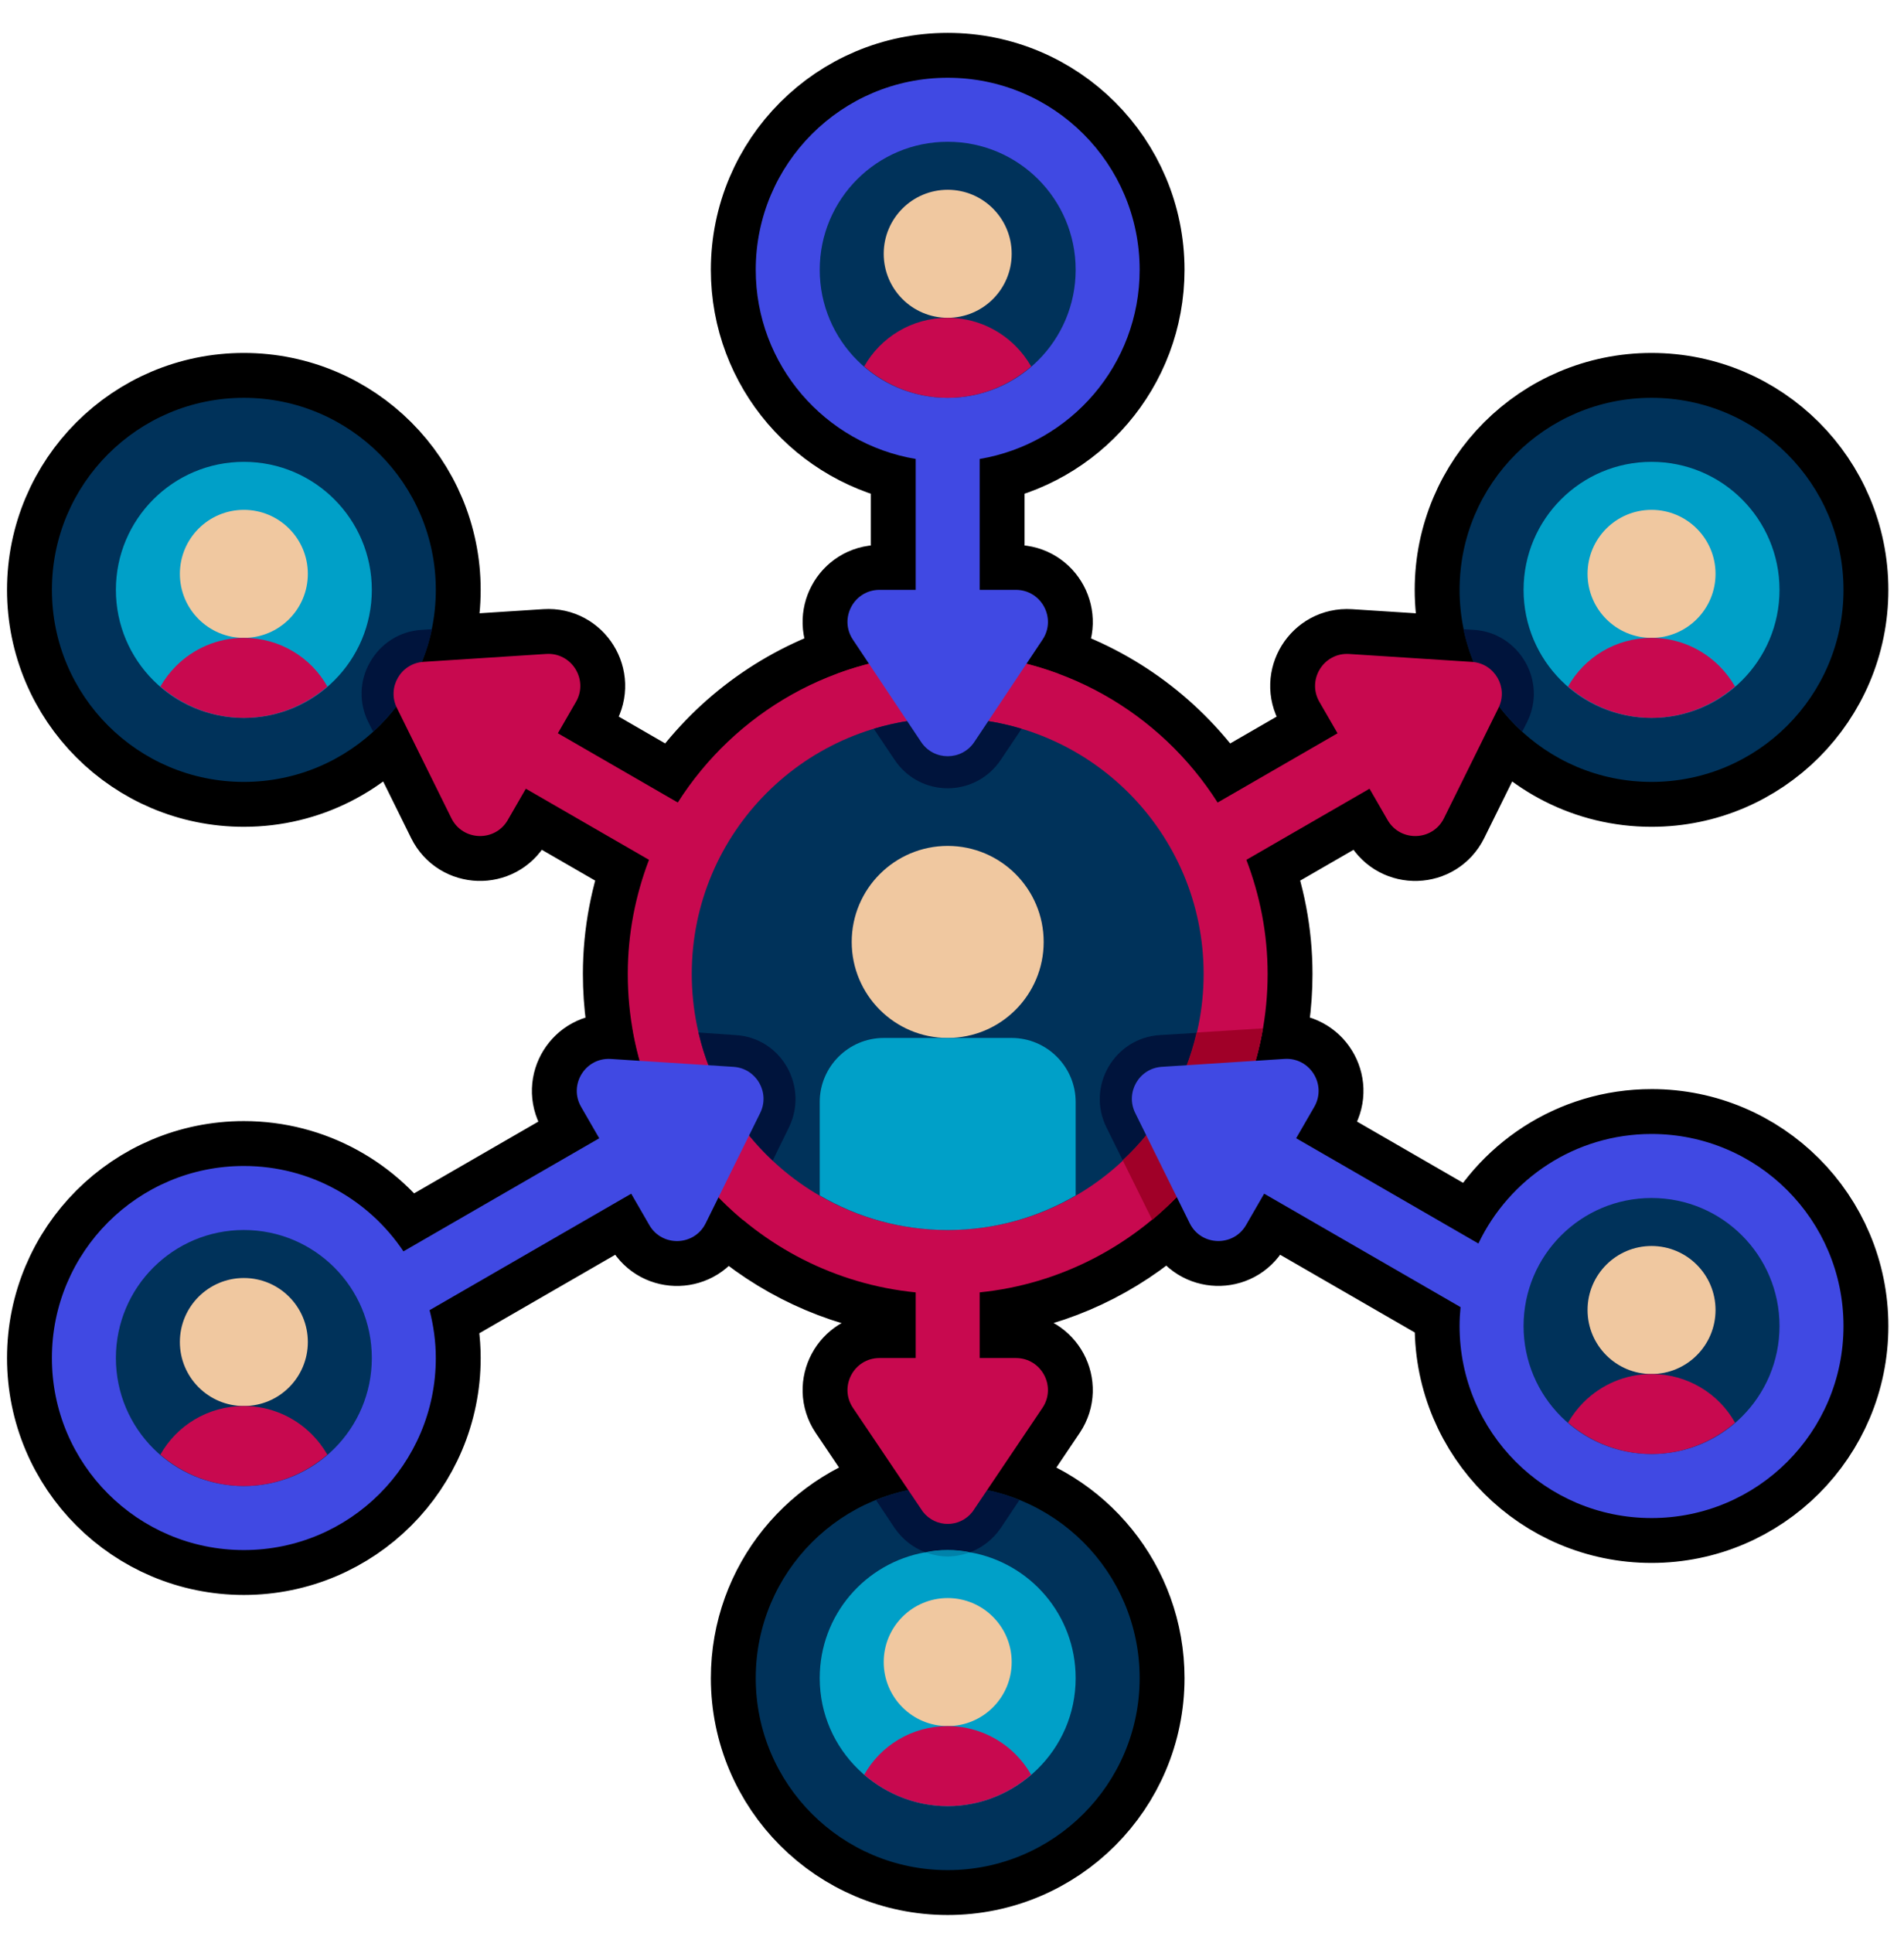<?xml version="1.0" encoding="UTF-8"?>
<!DOCTYPE svg PUBLIC "-//W3C//DTD SVG 1.1//EN" "http://www.w3.org/Graphics/SVG/1.1/DTD/svg11.dtd">
<!-- Creator: CorelDRAW 2020 (64 Bit) -->
<svg xmlns="http://www.w3.org/2000/svg" xml:space="preserve" width="18.711mm" height="18.986mm" version="1.1" style="shape-rendering:geometricPrecision; text-rendering:geometricPrecision; image-rendering:optimizeQuality; fill-rule:evenodd; clip-rule:evenodd"
viewBox="0 0 1871.12 1898.64"
 xmlns:xlink="http://www.w3.org/1999/xlink"
 xmlns:xodm="http://www.corel.com/coreldraw/odm/2003"
 xmlns:svgjs="http://svgjs.com/svgjs">
 <defs>
  <style type="text/css">
   <![CDATA[
    .str0 {stroke:black;stroke-width:88.19;stroke-linecap:round;stroke-linejoin:round;stroke-miterlimit:22.926}
    .fil0 {fill:none}
    .fil4 {fill:#00143C;fill-rule:nonzero}
    .fil2 {fill:#00325A;fill-rule:nonzero}
    .fil5 {fill:#0082AA;fill-rule:nonzero}
    .fil3 {fill:#00A0C8;fill-rule:nonzero}
    .fil8 {fill:#4049E3;fill-rule:nonzero}
    .fil1 {fill:#A00028;fill-rule:nonzero}
    .fil7 {fill:#C8094F;fill-rule:nonzero}
    .fil6 {fill:#F0C8A0;fill-rule:nonzero}
   ]]>
  </style>
 </defs>
 <g id="Camada_x0020_1">
  <g>
   <path class="fil0 str0" d="M970.06 1463.76c1.02,0.21 2.05,0.43 3.06,0.67 -1.01,-0.24 -2.04,-0.46 -3.06,-0.67zm-80.2 0.6c-9.99,2.26 -19.67,5.35 -28.95,9.25l18.23 27.36c7.55,11 17.91,19.17 30.18,23.9 7.23,-1.58 14.46,-2.21 22.01,-2.21 7.55,0 14.78,0.63 22.01,2.21 12.27,-4.73 22.63,-12.9 30.18,-23.9l18.23 -27.36c-9.18,-3.85 -18.75,-6.92 -28.63,-9.18 84.07,19.02 146.85,94.18 146.85,184 0,104.18 -84.45,188.64 -188.64,188.64 -104.19,0 -188.64,-84.46 -188.64,-188.64 0,-89.94 62.93,-165.18 147.17,-184.07zm2.77 -0.6c-0.93,0.19 -1.86,0.39 -2.77,0.6 0.91,-0.21 1.84,-0.42 2.77,-0.6zm730.4 -349.83c104.19,0 188.64,84.45 188.64,188.65 0,104.19 -84.45,188.63 -188.64,188.63 -104.2,0 -188.65,-84.44 -188.65,-188.63 0,-6.27 0.35,-12.45 0.95,-18.59l-192.99 -111.41 -17.79 30.8c-12.55,21.72 -44.26,20.71 -55.41,-1.79l-12.7 -25.75c-7.67,7.87 -15.76,15.33 -24.23,22.3 -47.19,39.27 -105.81,64.96 -169.44,71.39l0 64.49 35.56 0c25.12,0 40.12,27.98 26.19,48.89 -0.48,0.73 -34.45,51.14 -54.46,80.85 -8.4,12.46 -14.33,21.27 -14.33,21.27 -12.52,15.94 -36.25,15.94 -48.76,0 0,0 -5.95,-8.82 -14.34,-21.28 -20.02,-29.69 -53.95,-80.07 -54.46,-80.84 -13.92,-20.91 1.04,-48.89 26.17,-48.89l35.55 0 0 -64.46c-64,-6.38 -122.63,-32.01 -169.78,-71.05 -8.38,-7.02 -16.41,-14.47 -24.04,-22.3l-12.55 25.4c-11.15,22.53 -42.86,23.56 -55.41,1.8l-17.79 -30.81 -198.17 114.41c3.86,15.06 6.13,30.75 6.13,47.01 0,104.19 -84.45,188.64 -188.65,188.64 -104.19,0 -188.64,-84.45 -188.64,-188.64 0,-104.2 84.45,-188.65 188.64,-188.65 65.4,0 123.01,33.3 156.87,83.85l192.38 -111.08 -17.79 -30.8c-12.58,-21.76 4.18,-48.71 29.24,-47.11l28.25 1.82c-7.59,-27.07 -11.66,-55.68 -11.66,-85.32 0,-39.61 7.62,-77.29 20.85,-112.08l-121.01 -69.87 -17.77 30.78c-12.55,21.73 -44.27,20.72 -55.4,-1.79l-53.54 -108.31c-0.23,-0.46 -0.44,-0.92 -0.61,-1.35 -34.48,44.98 -88.75,73.98 -149.81,73.98 -104.18,0 -188.64,-84.46 -188.64,-188.65 0,-104.19 84.46,-188.64 188.64,-188.64 104.19,0 188.65,84.45 188.65,188.64 0,13.26 -1.37,26.21 -3.98,38.69l0.21 -0.01c-2.4,11.1 -5.75,21.86 -9.97,32.19 0.55,-0.06 1.1,-0.12 1.66,-0.15l120.58 -7.77c25.06,-1.61 41.79,25.34 29.24,47.1l-17.79 30.81 117.84 68.03c36.73,-57.72 91.62,-102.57 156.44,-126.58 10.24,-3.79 20.72,-7.06 31.41,-9.78l-15.75 -23.64c-13.92,-20.91 1.04,-48.89 26.17,-48.89l35.55 0 0 -128.59c-89.19,-15 -157.2,-92.37 -157.2,-185.82 0,-104.19 84.45,-188.64 188.64,-188.64 104.19,0 188.64,84.45 188.64,188.64 0,93.45 -68.01,170.82 -157.2,185.82l0 128.59 35.55 0c25.13,0 40.13,27.98 26.23,48.89l-15.77 23.66c10.67,2.71 21.14,5.99 31.35,9.77 64.8,24 119.72,68.84 156.47,126.6l117.83 -68.04 -17.78 -30.8c-12.58,-21.76 4.17,-48.71 29.23,-47.1l120.58 7.76c0.57,0.03 1.13,0.09 1.68,0.16 -4.24,-10.34 -7.59,-21.11 -9.99,-32.22l0.21 0.01c-2.61,-12.48 -3.98,-25.43 -3.98,-38.69 0,-104.19 84.46,-188.64 188.65,-188.64 104.18,0 188.64,84.45 188.64,188.64 0,104.19 -84.46,188.65 -188.64,188.65 -61.06,0 -115.34,-29 -149.82,-73.99 -0.2,0.45 -0.4,0.91 -0.63,1.36l-53.54 108.31c-11.14,22.51 -42.85,23.55 -55.4,1.79l-17.76 -30.78 -121.02 69.87c13.27,34.77 20.88,72.44 20.88,112.08 0,29.65 -4.1,58.26 -11.75,85.3l28.34 -1.83c25.07,-1.6 41.79,25.35 29.24,47.1l-17.79 30.82 179.1 103.4c30.33,-63.54 95,-107.59 170.15,-107.59z"/>
  </g>
  <g>
   <path class="fil1" d="M759.35 1140.03l-29.24 58.48c-55.96,-46.85 -95.89,-112.56 -108.47,-188.33l64.77 4.09c11.32,49.36 37.41,92.75 72.94,125.76l0 0z" data-original="#a00028"/>
   <path class="fil1" d="M1241.02 1010.18c-12.89,75.77 -52.82,141.48 -108.78,188.01l-44.96 -90.86c-19.81,-40.24 7.86,-87.72 52.5,-90.55l101.24 -6.6z" data-original="#a00028"/>
   <path class="fil1" d="M1040.12 661.82l-36.16 54.07c-22.95,-6.91 -47.48,-10.69 -72.63,-10.69 -25.15,0 -49.67,3.78 -72.63,10.69l-36.15 -54.07c33.95,-12.58 70.42,-19.5 108.78,-19.5 38.36,0 74.83,6.92 108.79,19.5z" data-original="#a00028"/>
  </g>
  <circle class="fil2" cx="931.33" cy="1648.42" r="188.64" data-original="#00325a"/>
  <path class="fil3" d="M1057.09 1648.42c0,71.37 -58.79,125.77 -125.76,125.77 -66.65,0 -125.76,-54.39 -125.76,-125.77 0,-61.93 44.64,-113.18 103.75,-123.56l0.32 0c7.23,-1.57 14.15,-2.2 21.69,-2.2 7.55,0 14.46,0.63 21.69,2.2l0.32 0c59.11,10.38 103.75,61.63 103.75,123.56z" data-original="#00a0c8"/>
  <path class="fil4" d="M1001.76 1473.61l-18.24 27.36c-7.54,11 -17.92,19.18 -30.18,23.89l-0.32 0c-7.23,-1.57 -14.14,-2.2 -21.69,-2.2 -7.54,0 -14.46,0.63 -21.69,2.2l-0.32 0c-12.26,-4.71 -22.64,-12.89 -30.18,-23.89l-18.24 -27.36c21.7,-9.11 45.59,-13.83 70.43,-13.83 24.84,0 48.73,4.72 70.43,13.83l0 0z" data-original="#00143c"/>
  <path class="fil5" d="M953.34 1524.86c-6.92,2.52 -14.46,4.09 -22.01,4.09 -7.54,0 -15.09,-1.57 -22.01,-4.09 7.23,-1.57 14.47,-2.2 22.01,-2.2 7.55,0 14.78,0.63 22.01,2.2z" data-original="#0082aa"/>
  <g>
   <circle class="fil6" cx="931.33" cy="1632.7" r="62.88" data-original="#f0c8a0"/>
   <path class="fil7" d="M1013.39 1743.37c-22.32,19.18 -50.93,30.82 -82.06,30.82 -31.13,0 -59.74,-11.64 -82.06,-30.82 16.04,-28.61 46.85,-47.78 82.06,-47.78 26.1,0 49.68,10.69 66.65,27.66 5.98,5.98 11.01,12.58 15.41,20.13l0 -0.01z" data-original="#c8094f"/>
  </g>
  <circle class="fil2" cx="1623.03" cy="579.44" r="188.64" data-original="#00325a"/>
  <circle class="fil3" cx="1623.03" cy="579.44" r="125.76" data-original="#00a0c8"/>
  <path class="fil4" d="M1500.72 709.29l-4.72 9.43c-28.92,-26.09 -49.36,-61.31 -57.85,-100.61l10.38 0.63c43.7,2.61 72.5,49.9 52.19,90.55z" data-original="#00143c"/>
  <g>
   <circle class="fil6" cx="1623.03" cy="563.72" r="62.88" data-original="#f0c8a0"/>
   <path class="fil7" d="M1705.09 674.39c-22.33,19.18 -50.94,30.81 -82.06,30.81 -31.13,0 -59.74,-11.63 -82.06,-30.81 16.03,-28.61 46.84,-47.79 82.06,-47.79 26.09,0 49.67,10.69 66.65,27.67 5.97,5.97 11,12.58 15.41,20.12l0 0z" data-original="#c8094f"/>
  </g>
  <circle class="fil2" cx="239.64" cy="579.44" r="188.64" data-original="#00325a"/>
  <path class="fil4" d="M424.51 618.11c-8.49,39.3 -28.93,74.52 -57.85,100.61l-4.72 -9.43c-9.43,-18.86 -8.8,-40.87 1.89,-59.11 10.37,-18.23 29.24,-30.18 50.3,-31.44l10.38 -0.63z" data-original="#00143c"/>
  <circle class="fil3" cx="239.64" cy="579.44" r="125.76" data-original="#00a0c8"/>
  <g>
   <circle class="fil6" cx="239.64" cy="563.72" r="62.88" data-original="#f0c8a0"/>
   <path class="fil7" d="M157.58 674.39c22.32,19.18 50.93,30.81 82.06,30.81 31.12,0 59.73,-11.63 82.06,-30.81 -16.04,-28.61 -46.85,-47.79 -82.06,-47.79 -26.1,0 -49.68,10.69 -66.66,27.67 -5.97,5.97 -11,12.58 -15.4,20.12l0 0z" data-original="#c8094f"/>
  </g>
  <path class="fil7" d="M1446.46 650.18l-120.58 -7.76c-25.06,-1.61 -41.82,25.34 -29.24,47.1l17.8 30.81 -117.84 68.04c-56,-88.04 -154.25,-146.05 -265.27,-146.05 -111.17,0 -209.3,58.07 -265.26,146.01l-117.84 -68.03 17.79 -30.82c12.55,-21.75 -4.18,-48.7 -29.24,-47.09l-120.57 7.76c-22.39,1.45 -36.1,25.19 -26.16,45.31l53.54 108.31c11.13,22.51 42.85,23.52 55.4,1.79l17.76 -30.78 121.02 69.86c-13.24,34.81 -20.85,72.47 -20.85,112.09 0,164.34 125.17,297.11 282.97,312.83l0 64.46 -35.56 0c-25.12,0 -40.09,27.98 -26.16,48.89 0.73,1.1 68.79,102.12 68.79,102.12 12.52,15.94 36.26,15.94 48.77,0 0,0 68.1,-101.09 68.79,-102.12 13.93,-20.91 -1.07,-48.89 -26.19,-48.89l-35.56 0 0 -64.49c156.64,-15.81 282.97,-148.46 282.97,-312.8 0,-39.65 -7.61,-77.31 -20.88,-112.09l121.02 -69.86 17.76 30.78c12.55,21.76 44.27,20.72 55.4,-1.79l53.54 -108.31c9.97,-20.09 -3.74,-43.86 -26.12,-45.28z" data-original="#c8094f"/>
  <circle class="fil2" cx="931.33" cy="956.73" r="251.52" data-original="#00325a"/>
  <g>
   <path class="fil4" d="M775.38 1107.33l-16.03 32.7c-35.53,-33.02 -61.62,-76.4 -72.94,-125.77l36.47 2.52c44.93,2.67 71.93,50.4 52.5,90.55l0 0z" data-original="#00143c"/>
  </g>
  <path class="fil4" d="M1175.94 1014.58c-11.32,49.36 -37.1,92.12 -72.63,125.13l-16.03 -32.38c-19.81,-40.24 7.86,-87.72 52.5,-90.55l36.16 -2.2z" data-original="#00143c"/>
  <path class="fil1" d="M1241.02 1010.18c-12.89,75.77 -52.82,141.48 -108.78,188.01l-28.93 -58.48c35.53,-33.01 61.31,-76.08 72.63,-125.44l65.08 -4.09z" data-original="#a00028"/>
  <path class="fil4" d="M1003.96 715.89l-20.44 30.5c-25.09,37.29 -79.32,37.26 -104.38,0l-20.44 -30.5c22.96,-6.91 47.48,-10.69 72.63,-10.69 25.15,0 49.68,3.78 72.63,10.69l0 0z" data-original="#00143c"/>
  <circle class="fil6" cx="931.33" cy="925.29" r="94.32" data-original="#f0c8a0"/>
  <path class="fil3" d="M1057.09 1082.49l0 91.81c-37.1,21.69 -80.17,33.96 -125.76,33.96 -45.59,0 -88.66,-12.27 -125.76,-33.96l0 -91.81c0,-34.58 28.29,-62.88 62.88,-62.88l125.76 0c34.59,0 62.88,28.3 62.88,62.88l0 0z" data-original="#00a0c8"/>
  <path class="fil8" d="M720.9 1048l-120.58 -7.76c-25.06,-1.61 -41.81,25.34 -29.24,47.09l17.8 30.82 -192.39 111.08c-33.86,-50.56 -91.46,-83.86 -156.86,-83.86 -104.19,0 -188.64,84.45 -188.64,188.65 0,104.19 84.45,188.64 188.64,188.64 104.2,0 188.65,-84.45 188.65,-188.64 0,-16.26 -2.27,-31.95 -6.13,-47.01l198.17 -114.41 17.79 30.81c12.55,21.76 44.27,20.72 55.4,-1.79l53.55 -108.31c9.93,-20.1 -3.78,-43.86 -26.16,-45.31l0 0z" data-original="#fab400"/>
  <path class="fil8" d="M1623.03 1113.93c-75.15,0 -139.82,44.05 -170.16,107.59l-179.09 -103.41 17.8 -30.81c12.54,-21.75 -4.18,-48.7 -29.24,-47.1l-120.58 7.77c-22.38,1.45 -36.09,25.21 -26.16,45.3l53.55 108.32c11.13,22.51 42.85,23.52 55.4,1.79l17.79 -30.81 192.99 111.43c-0.6,6.13 -0.95,12.32 -0.95,18.58 0,104.19 84.45,188.64 188.65,188.64 104.19,0 188.64,-84.45 188.64,-188.64 0,-104.2 -84.45,-188.65 -188.64,-188.65l0 0z" data-original="#fab400"/>
  <path class="fil8" d="M1119.97 265.03c0,-104.19 -84.45,-188.64 -188.64,-188.64 -104.19,0 -188.64,84.45 -188.64,188.64 0,93.45 68,170.82 157.2,185.82l0 128.59 -35.56 0c-25.12,0 -40.09,27.98 -26.16,48.89l67.03 100.52c12.45,18.67 39.87,18.67 52.32,0l67.03 -100.52c13.9,-20.91 -1.1,-48.89 -26.22,-48.89l-35.56 0 0 -128.59c89.2,-15 157.2,-92.37 157.2,-185.82z" data-original="#fab400"/>
  <g>
   <circle class="fil2" cx="931.33" cy="265.03" r="125.76" data-original="#00325a"/>
   <g id="_1561707468752">
    <circle class="fil6" cx="931.33" cy="249.31" r="62.88" data-original="#f0c8a0"/>
    <path class="fil7" d="M1013.39 359.99c-22.32,19.18 -50.93,30.81 -82.06,30.81 -31.13,0 -59.74,-11.64 -82.06,-30.81 16.04,-28.62 46.85,-47.79 82.06,-47.79 26.1,0 49.68,10.69 66.65,27.66 5.98,5.98 11.01,12.58 15.41,20.13l0 0z" data-original="#c8094f"/>
   </g>
  </g>
  <circle class="fil2" cx="239.64" cy="1334.02" r="125.76" data-original="#00325a"/>
  <circle class="fil6" cx="239.64" cy="1318.3" r="62.88" data-original="#f0c8a0"/>
  <path class="fil7" d="M321.7 1428.97c-22.33,19.18 -50.94,30.81 -82.06,30.81 -31.13,0 -59.74,-11.63 -82.06,-30.81 16.03,-28.61 46.84,-47.79 82.06,-47.79 26.09,0 49.67,10.69 66.65,27.67 5.97,5.97 11,12.57 15.41,20.12l0 0z" data-original="#c8094f"/>
  <circle class="fil8" cx="1623.03" cy="1302.58" r="125.76" data-original="#fab400"/>
  <circle class="fil2" cx="1623.03" cy="1302.58" r="125.76" data-original="#00325a"/>
  <g>
   <circle class="fil6" cx="1623.03" cy="1286.86" r="62.88" data-original="#f0c8a0"/>
   <path class="fil7" d="M1540.97 1397.53c22.32,19.18 50.93,30.81 82.06,30.81 31.12,0 59.73,-11.63 82.06,-30.81 -16.04,-28.61 -46.85,-47.79 -82.06,-47.79 -26.1,0 -49.68,10.69 -66.66,27.67 -5.97,5.97 -11,12.57 -15.4,20.12l0 0z" data-original="#c8094f"/>
  </g>
 </g>
</svg>

